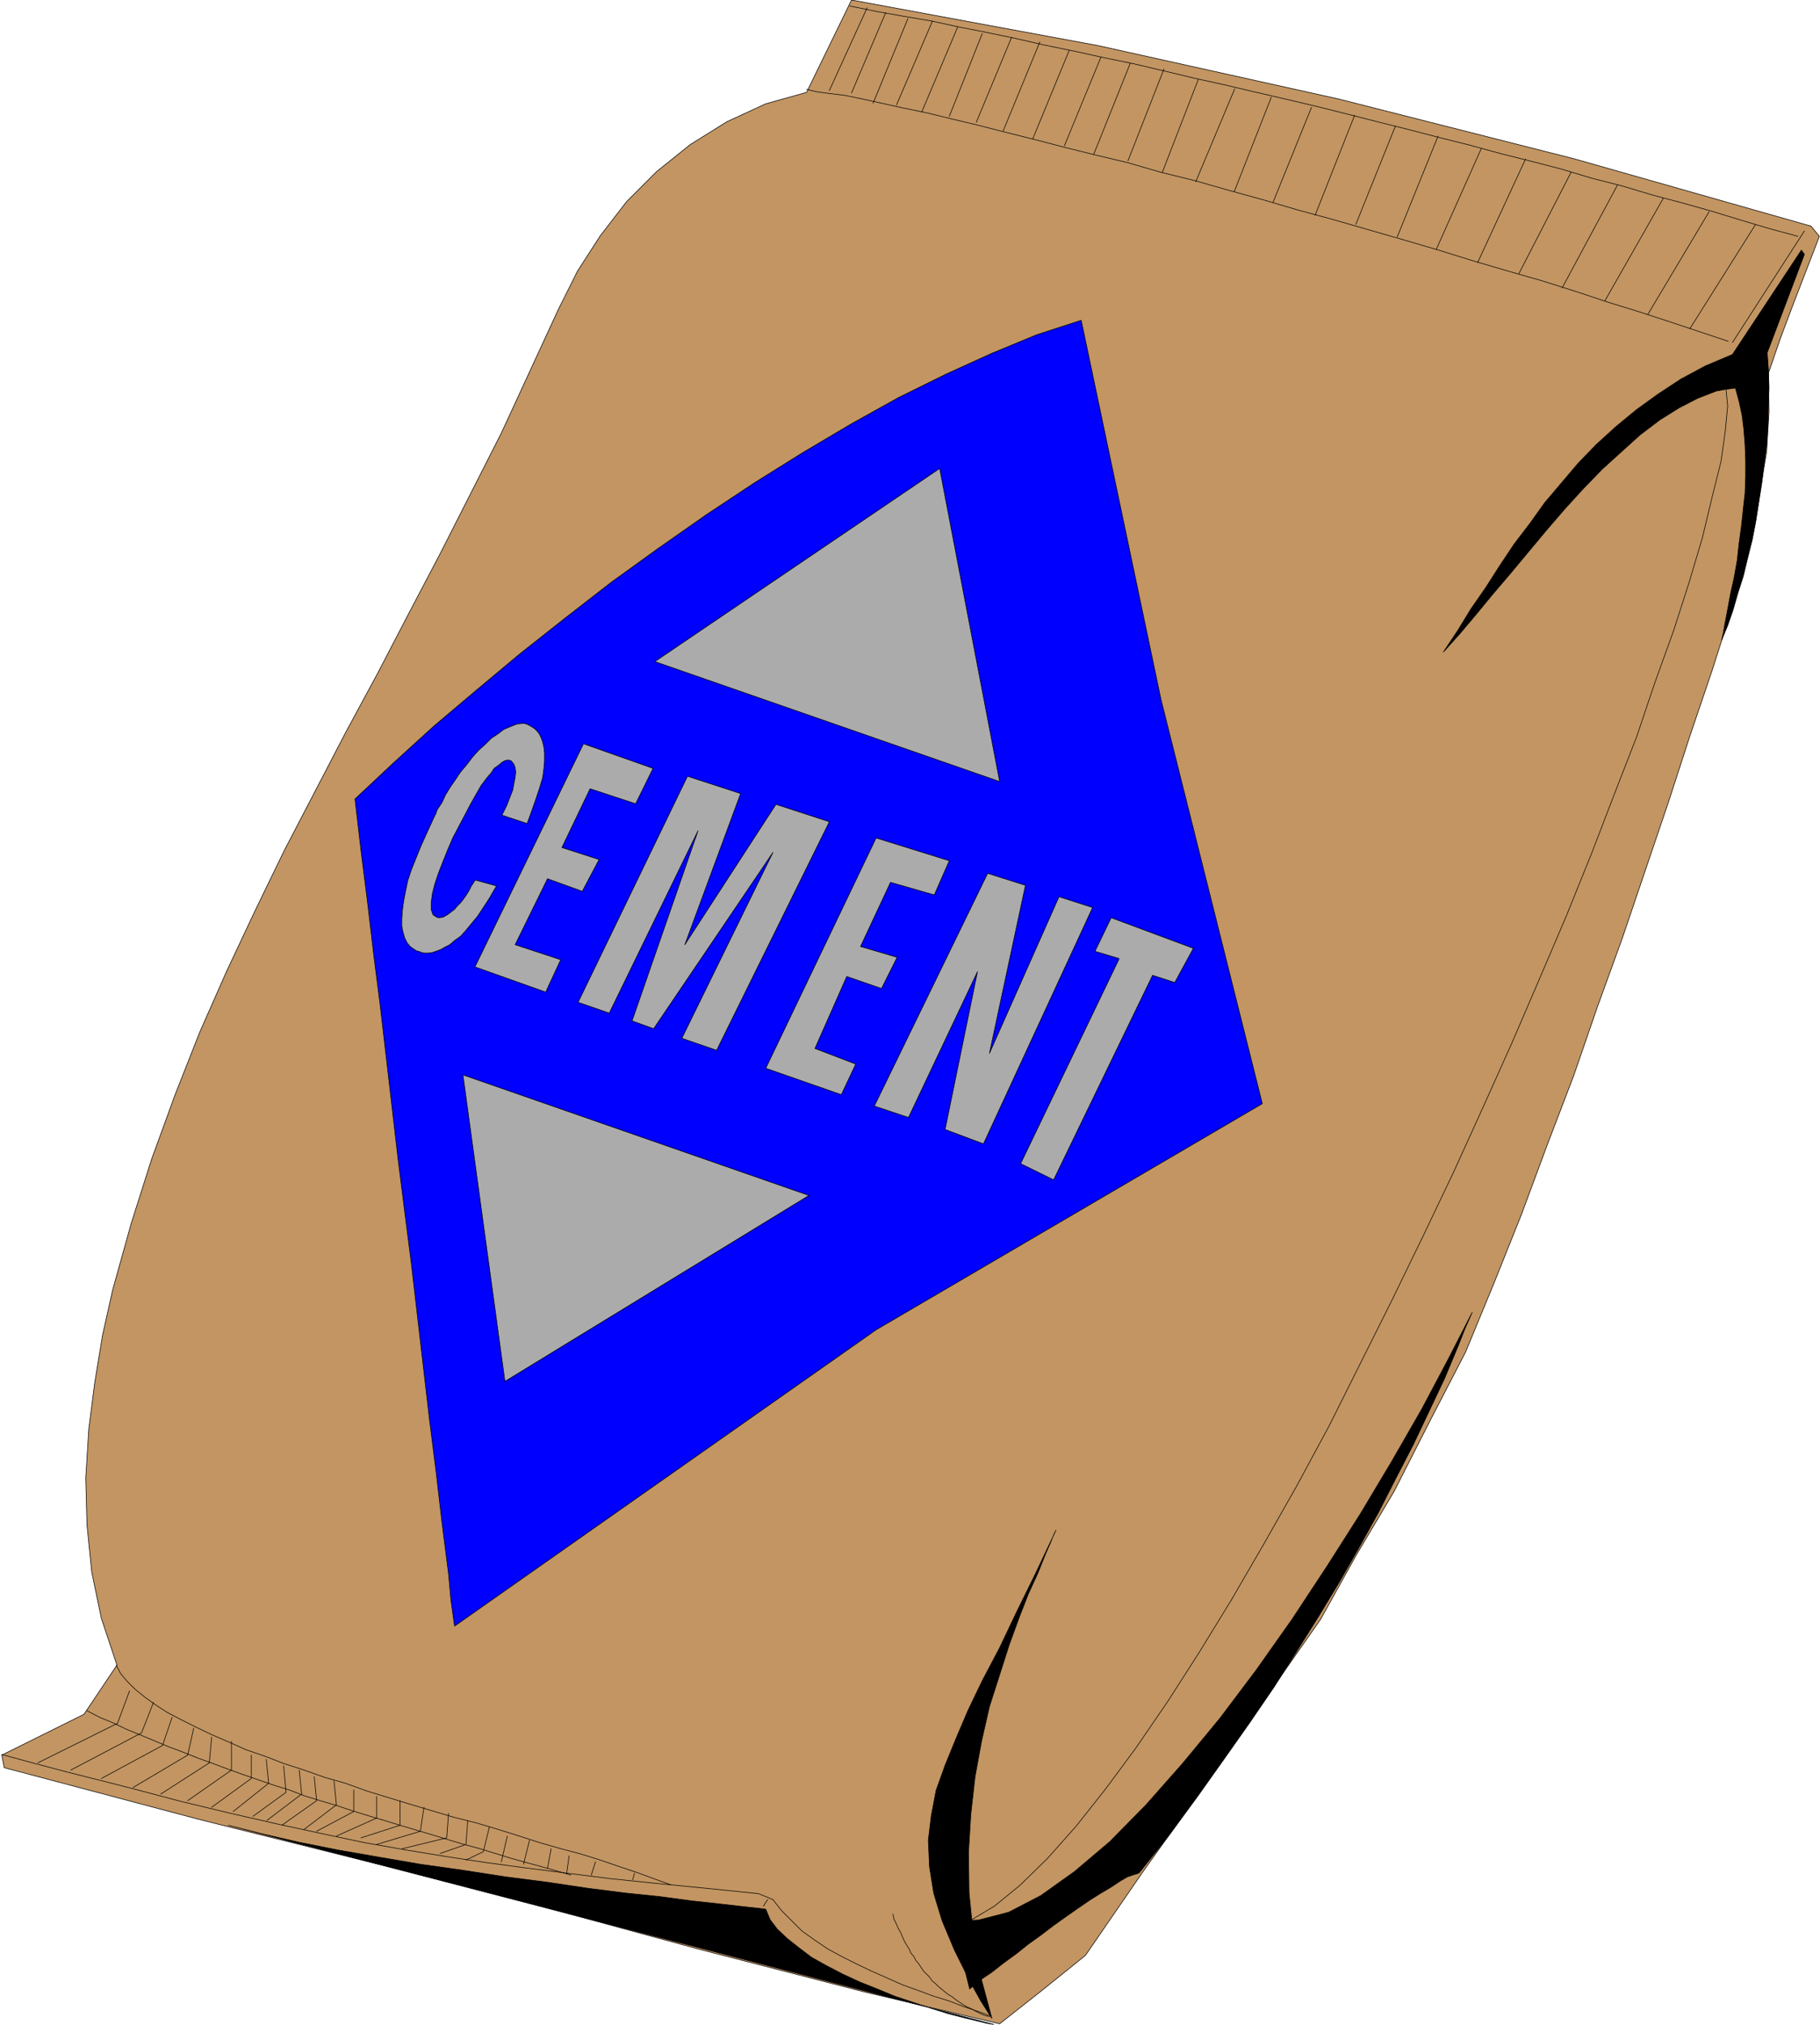 <svg xmlns="http://www.w3.org/2000/svg" fill-rule="evenodd" height="545.584" preserveAspectRatio="none" stroke-linecap="round" viewBox="0 0 3035 3376" width="490.455"><style>.pen0{stroke:#000;stroke-width:1;stroke-linejoin:round}.pen1{stroke:none}.brush2{fill:#000}.brush4{fill:#ababab}</style><path class="pen1" style="fill:#c29562" d="m1420 0 411 76 401 89 394 100 394 112 14 17-44 114-21 56-20 58 1 65-4 66-22 129-33 123-36 113-37 109-36 111-38 112-39 115-41 113-40 116-44 115-43 116-46 115-47 114-60 116-59 116-63 106-60 108-196 280-99 139-97 141-72 58-71 56-225-53-279-72-279-76-225-58-328-82-324-86-4-21 137-68 55-82-26-78-16-77-8-79-2-78 5-81 10-78 13-79 17-76 31-111 34-107 39-107 41-104 45-102 47-100 49-101 51-98 52-100 53-98 52-100 52-99 102-201 95-206 32-64 38-59 44-57 50-50 56-45 61-38 65-30 68-19 75-154z"/><path class="pen0" fill="none" d="m1420 0 411 76 401 89 394 100 394 112 14 17-44 114-21 56-20 58 1 65-4 66-22 129-33 123-36 113-37 109-36 111-38 112-39 115-41 113-40 116-44 115-43 116-46 115-47 114-60 116-59 116-63 106-60 108-196 280-99 139-97 141-72 58-71 56-225-53-279-72-279-76-225-58-328-82-324-86-4-21 137-68 55-82-26-78-16-77-8-79-2-78 5-81 10-78 13-79 17-76 31-111 34-107 39-107 41-104 45-102 47-100 49-101 51-98 52-100 53-98 52-100 52-99 102-201 95-206 32-64 38-59 44-57 50-50 56-45 61-38 65-30 68-19 75-154h0"/><path class="pen1 brush2" d="m1654 3365-19-30-16-29-27-54-21-50-14-46-7-44-2-44 5-41 8-42 15-42 18-44 20-47 24-50 29-55 28-59 32-65 34-72-4 8-4 10-10 23-12 30-16 35-16 41-16 44-16 50-17 53-13 57-11 60-7 62-4 65 1 67 7 69 12 69 19 71z"/><path class="pen0" fill="none" d="m1654 3365-19-30-16-29-27-54-21-50-14-46-7-44-2-44 5-41 8-42 15-42 18-44 20-47 24-50 29-55 28-59 32-65 34-72-4 8-4 10-10 23-12 30-16 35-16 41-16 44-16 50-17 53-13 57-11 60-7 62-4 65 1 67 7 69 12 69 19 71h0"/><path class="pen1 brush2" d="m1588 3199 21 3 23-1 50-13 54-28 56-40 59-50 60-61 61-69 62-75 61-81 60-85 58-88 56-88 52-87 50-87 44-83 40-78-12 27-11 28-23 55-26 55-26 55-29 56-29 57-31 56-33 58-35 58-37 59-38 60-41 60-43 61-44 62-47 64-50 63-4 2-4 1-12 4-12 7-15 10-17 10-19 12-19 13-20 14-21 15-21 16-21 15-20 16-22 16-19 15-21 14-16 14-29-117z"/><path class="pen0" fill="none" d="m1588 3199 21 3 23-1 50-13 54-28 56-40 59-50 60-61 61-69 62-75 61-81 60-85 58-88 56-88 52-87 50-87 44-83 40-78-12 27-11 28-23 55-26 55-26 55-29 56-29 57-31 56-33 58-35 58-37 59-38 60-41 60-43 61-44 62-47 64-50 63-4 2-4 1-12 4-12 7-15 10-17 10-19 12-19 13-20 14-21 15-21 16-21 15-20 16-22 16-19 15-21 14-16 14-29-117h0"/><path class="pen0" fill="none" d="m2878 646 3 31-4 42-7 50-15 60-16 67-22 74-26 81-31 86-31 92-37 95-38 99-42 104-44 103-46 107-48 107-50 110-51 107-52 107-53 106-52 104-54 100-55 97-54 93-54 88-52 81-52 76-51 69-49 62-48 54-46 45-43 35-42 25"/><path class="pen1" style="fill:#00f" d="m1803 534 133 632 169 674-644 377-703 494-6-43-4-44-11-86-10-86-11-87-10-86-10-86-10-86-11-86-11-87-10-86-10-86-10-86-11-86-10-85-11-87-10-86 31-29 33-31 67-61 71-60 73-61 76-60 76-59 79-57 80-56 80-53 80-50 81-48 79-44 79-39 77-35 75-31 74-24z"/><path class="pen0" fill="none" d="m1803 534 133 632 169 674-644 377-703 494-6-43-4-44-11-86-10-86-11-87-10-86-10-86-10-86-11-86-11-87-10-86-10-86-10-86-11-86-10-85-11-87-10-86 31-29 33-31 67-61 71-60 73-61 76-60 76-59 79-57 80-56 80-53 80-50 81-48 79-44 79-39 77-35 75-31 74-24h0"/><path class="pen1 brush2" d="m2407 1087 12-18 12-18 22-36 25-36 23-36 24-36 26-34 25-35 28-33 28-33 30-31 33-30 34-28 36-26 38-25 41-22 45-19 115-174 5 7-62 164 1 14 1 14 1 30-1 31-1 31-2 33-4 32-4 32-5 32-5 32-6 31-8 32-7 29-9 28-8 28-9 26-10 24 3-13 2-12 5-26 5-27 6-27 5-28 3-28 4-29 3-28 3-27 1-27v-27l-1-26-2-26-3-24-5-23-6-22-16 2-16 3-31 12-31 16-32 20-33 25-31 28-32 29-32 33-31 34-31 36-30 36-30 36-29 34-28 34-27 32-27 30z"/><path class="pen0" fill="none" d="m2407 1087 12-18 12-18 22-36 25-36 23-36 24-36 26-34 25-35 28-33 28-33 30-31 33-30 34-28 36-26 38-25 41-22 45-19 115-174 5 7-62 164 1 14 1 14 1 30-1 31-1 31-2 33-4 32-4 32-5 32-5 32-6 31-8 32-7 29-9 28-8 28-9 26-10 24 3-13 2-12 5-26 5-27 6-27 5-28 3-28 4-29 3-28 3-27 1-27v-27l-1-26-2-26-3-24-5-23-6-22-16 2-16 3-31 12-31 16-32 20-33 25-31 28-32 29-32 33-31 34-31 36-30 36-30 36-29 34-28 34-27 32-27 30h0M1118 3142l-28-10-27-10-30-10-32-11-32-10-34-9-35-10-34-11-35-11-37-11-36-9-37-11-37-11-36-11-36-11-36-13-35-10-34-12-34-11-31-12-32-11-29-13-28-12-27-13-24-12-23-12-20-13-18-13-16-13-13-13-11-13-7-14m1086 391-7 11M216 2819l-20 54-133 66"/><path class="pen0" fill="none" d="m118 2951 118-62 20-51"/><path class="pen0" fill="none" d="m145 2852 21 11 22 9 23 11 22 9 24 10 24 10 24 9 25 10 25 9 24 9 25 9 26 9 26 9 26 8 26 10 26 8 27 8 27 9 26 8 27 8 26 8 27 8 27 8 26 8 27 8 26 7 26 8 26 8 25 7 26 7 25 7 24 7"/><path class="pen0" fill="none" d="m169 2965 102-55 16-47m36 18-10 45-91 54m46 11 81-52 4-43m33 7v48l-73 51m40 11 66-48v-39m25 7 4 40-59 47m33 8 55-40-4-44"/><path class="pen0" fill="none" d="m499 2951 4 40-58 44m613 88-3 11m-62-30-7 22m-37-32-4 29m-26-41-6 33m-30-47-10 40m-27-47-10 43m-20-58-10 41-29 14m3-66-3 40-43 15m14-67-3 41-74 18m36-69-6 40-73 22m39-73v41l-65 21m26-69v36l-67 30m29-77v36l-62 33m29-84 4 40-54 41m17-88 4 40-58 41"/><path class="pen1 brush2" d="m1656 3375-11-2-12-3-25-6-27-7-29-9-30-10-30-10-29-12-30-12-28-13-27-14-25-14-21-16-19-15-17-16-12-16-7-17-7-1-9-1-27-3-35-4-46-5-52-7-58-6-63-8-67-10-70-9-71-11-71-10-70-12-69-12-65-13-61-14-55-14 1276 332h-1z"/><path class="pen0" fill="none" d="m1656 3375-11-2-12-3-25-6-27-7-29-9-30-10-30-10-29-12-30-12-28-13-27-14-25-14-21-16-19-15-17-16-12-16-7-17-7-1-9-1-27-3-35-4-46-5-52-7-58-6-63-8-67-10-70-9-71-11-71-10-70-12-69-12-65-13-61-14-55-14 1276 332h0m-168-184 2 9 4 8 3 7 4 7 3 7 3 7 4 7 4 6 3 7 5 6 3 6 5 6 4 6 4 6 5 5 5 5 4 6 6 5 5 5 5 4 6 5 5 4 7 4 6 5 6 4 6 4 7 4 7 3 7 4 8 4 7 3 8 2"/><path class="pen0" fill="none" d="m3 2925 55 15 53 14 99 25 91 24 83 20 79 18 74 16 71 15 68 12 67 11 66 10 67 9 70 9 72 9 77 8 82 8 88 9 24 10 7 9 8 10 16 16 17 17 21 15 22 15 24 13 24 12 25 12 25 11 27 12 25 9 27 10 26 8 23 9 24 8 22 8M1345 149l17 4 22 3 25 3 29 6 32 7 36 8 39 8 41 10 42 10 47 12 48 12 50 13 52 13 55 13 55 16 57 14 56 16 58 16 58 17 59 16 59 17 59 17 58 17 58 18 58 17 56 16 57 18 54 18 52 16 52 17 48 16 48 16m127-184-120 186m-71-23 109-173m-179 149 102-171m-174 149 98-172m-169 150 92-171m-164 147 87-169m-156 151 80-173m-149 151 75-168m-140 147 68-168m-137 147 66-164m-134 149 66-167m-136 145 64-158m-129 141 62-158m-126 141 65-155m-121 140 60-155m-117 135 60-153m-117 142 61-152m-110 138 61-148m-114 137 61-148m-110 134 61-148m-106 134 59-142m-104 132 55-138m-101 131 60-142m-102 130 60-140m-172 116 63-138m-26 142 57-134m-21 151 58-141m-97-21 44 9 45 8 47 8 46 10 46 9 48 10 48 11 49 10 50 11 49 10 51 12 50 12 50 11 51 12 52 12 51 12 52 13 51 13 52 13 50 13 52 13 51 14 52 13 50 13 50 15 51 13 50 15 49 13 50 14 49 15 47 14 48 13"/><path class="pen1 brush4" d="m1567 781-475 322 575 200-100-522z"/><path class="pen0" fill="none" d="m1567 781-475 322 575 200-100-522h0"/><path class="pen1 brush4" d="m842 2303-70-511 577 201-507 310z"/><path class="pen0" fill="none" d="m842 2303-70-511 577 201-507 310h0"/><path class="pen1 brush4" d="m1866 1598-40-12 27-56 137 51-31 57-37-12-165 341-55-27 164-341v-1z"/><path class="pen0" fill="none" d="m1866 1598-40-12 27-56 137 51-31 57-37-12-165 341-55-27 164-341h0"/><path class="pen1 brush4" d="m1647 1456 63 20-60 280 116-261 56 18-182 394-64-24 54-263-115 243-57-19 189-388z"/><path class="pen0" fill="none" d="m1647 1456 63 20-60 280 116-261 56 18-182 394-64-24 54-263-115 243-57-19 189-388h0"/><path class="pen1 brush4" d="m1146 1294 89 29-93 252 152-234 89 29-188 381-58-20 152-310-199 294-36-13 110-317-148 304-52-18 182-376v-1z"/><path class="pen0" fill="none" d="m1146 1294 89 29-93 252 152-234 89 29-188 381-58-20 152-310-199 294-36-13 110-317-148 304-52-18 182-376h0"/><path class="pen1 brush4" d="m973 1240 116 41-29 59-76-25-47 98 62 20-28 53-58-21-54 110 76 25-25 54-118-42 181-372z"/><path class="pen0" fill="none" d="m973 1240 116 41-29 59-76-25-47 98 62 20-28 53-58-21-54 110 76 25-25 54-118-42 181-372h0"/><path class="pen1 brush4" d="m1461 1397 122 38-25 57-73-21-50 107 61 18-26 52-58-20-53 120 68 26-24 51-126-44 184-384z"/><path class="pen0" fill="none" d="m1461 1397 122 38-25 57-73-21-50 107 61 18-26 52-58-20-53 120 68 26-24 51-126-44 184-384h0"/><path class="pen1 brush4" d="m792 1467 36 10-6 10-5 9-11 17-10 15-10 12-9 11-9 10-10 7-8 7-8 4-7 4-8 3-6 2-7 1h-6l-5-1-5-2-4-1-10-7-5-6-4-8-3-10-2-10v-12l1-14 2-15 3-16 4-19 6-18 8-20 9-22 10-22 11-24 3-6 2-6 8-12 6-13 8-13 9-13 8-12 11-13 9-12 10-11 11-10 10-10 12-8 9-7 12-5 10-4 11-1 5 1 6 3 5 3 5 4 5 6 3 6 3 8 2 9 1 10v12l-1 13-2 15-5 17-6 18-7 20-8 22-42-14 4-8 4-8 5-13 5-13 2-11 2-10 1-9-1-7-2-6-5-6-5-1-5 1-5 3-6 5-7 5-6 9-3 3-4 5-9 12-8 14-9 16-10 19-10 19-10 19-9 21-8 20-7 18-6 18-4 16-2 15v11l3 9 6 4 4 1 7-1 7-4 8-6 4-3 4-5 6-6 4-5 5-7 5-8 4-8 6-9v-1z"/><path class="pen0" fill="none" d="m792 1467 36 10-6 10-5 9-11 17-10 15-10 12-9 11-9 10-10 7-8 7-8 4-7 4-8 3-6 2-7 1h-6l-5-1-5-2-4-1-10-7-5-6-4-8-3-10-2-10v-12l1-14 2-15 3-16 4-19 6-18 8-20 9-22 10-22 11-24 3-6 2-6 8-12 6-13 8-13 9-13 8-12 11-13 9-12 10-11 11-10 10-10 12-8 9-7 12-5 10-4 11-1 5 1 6 3 5 3 5 4 5 6 3 6 3 8 2 9 1 10v12l-1 13-2 15-5 17-6 18-7 20-8 22-42-14 4-8 4-8 5-13 5-13 2-11 2-10 1-9-1-7-2-6-5-6-5-1-5 1-5 3-6 5-7 5-6 9-3 3-4 5-9 12-8 14-9 16-10 19-10 19-10 19-9 21-8 20-7 18-6 18-4 16-2 15v11l3 9 6 4 4 1 7-1 7-4 8-6 4-3 4-5 6-6 4-5 5-7 5-8 4-8 6-9h0"/></svg>
